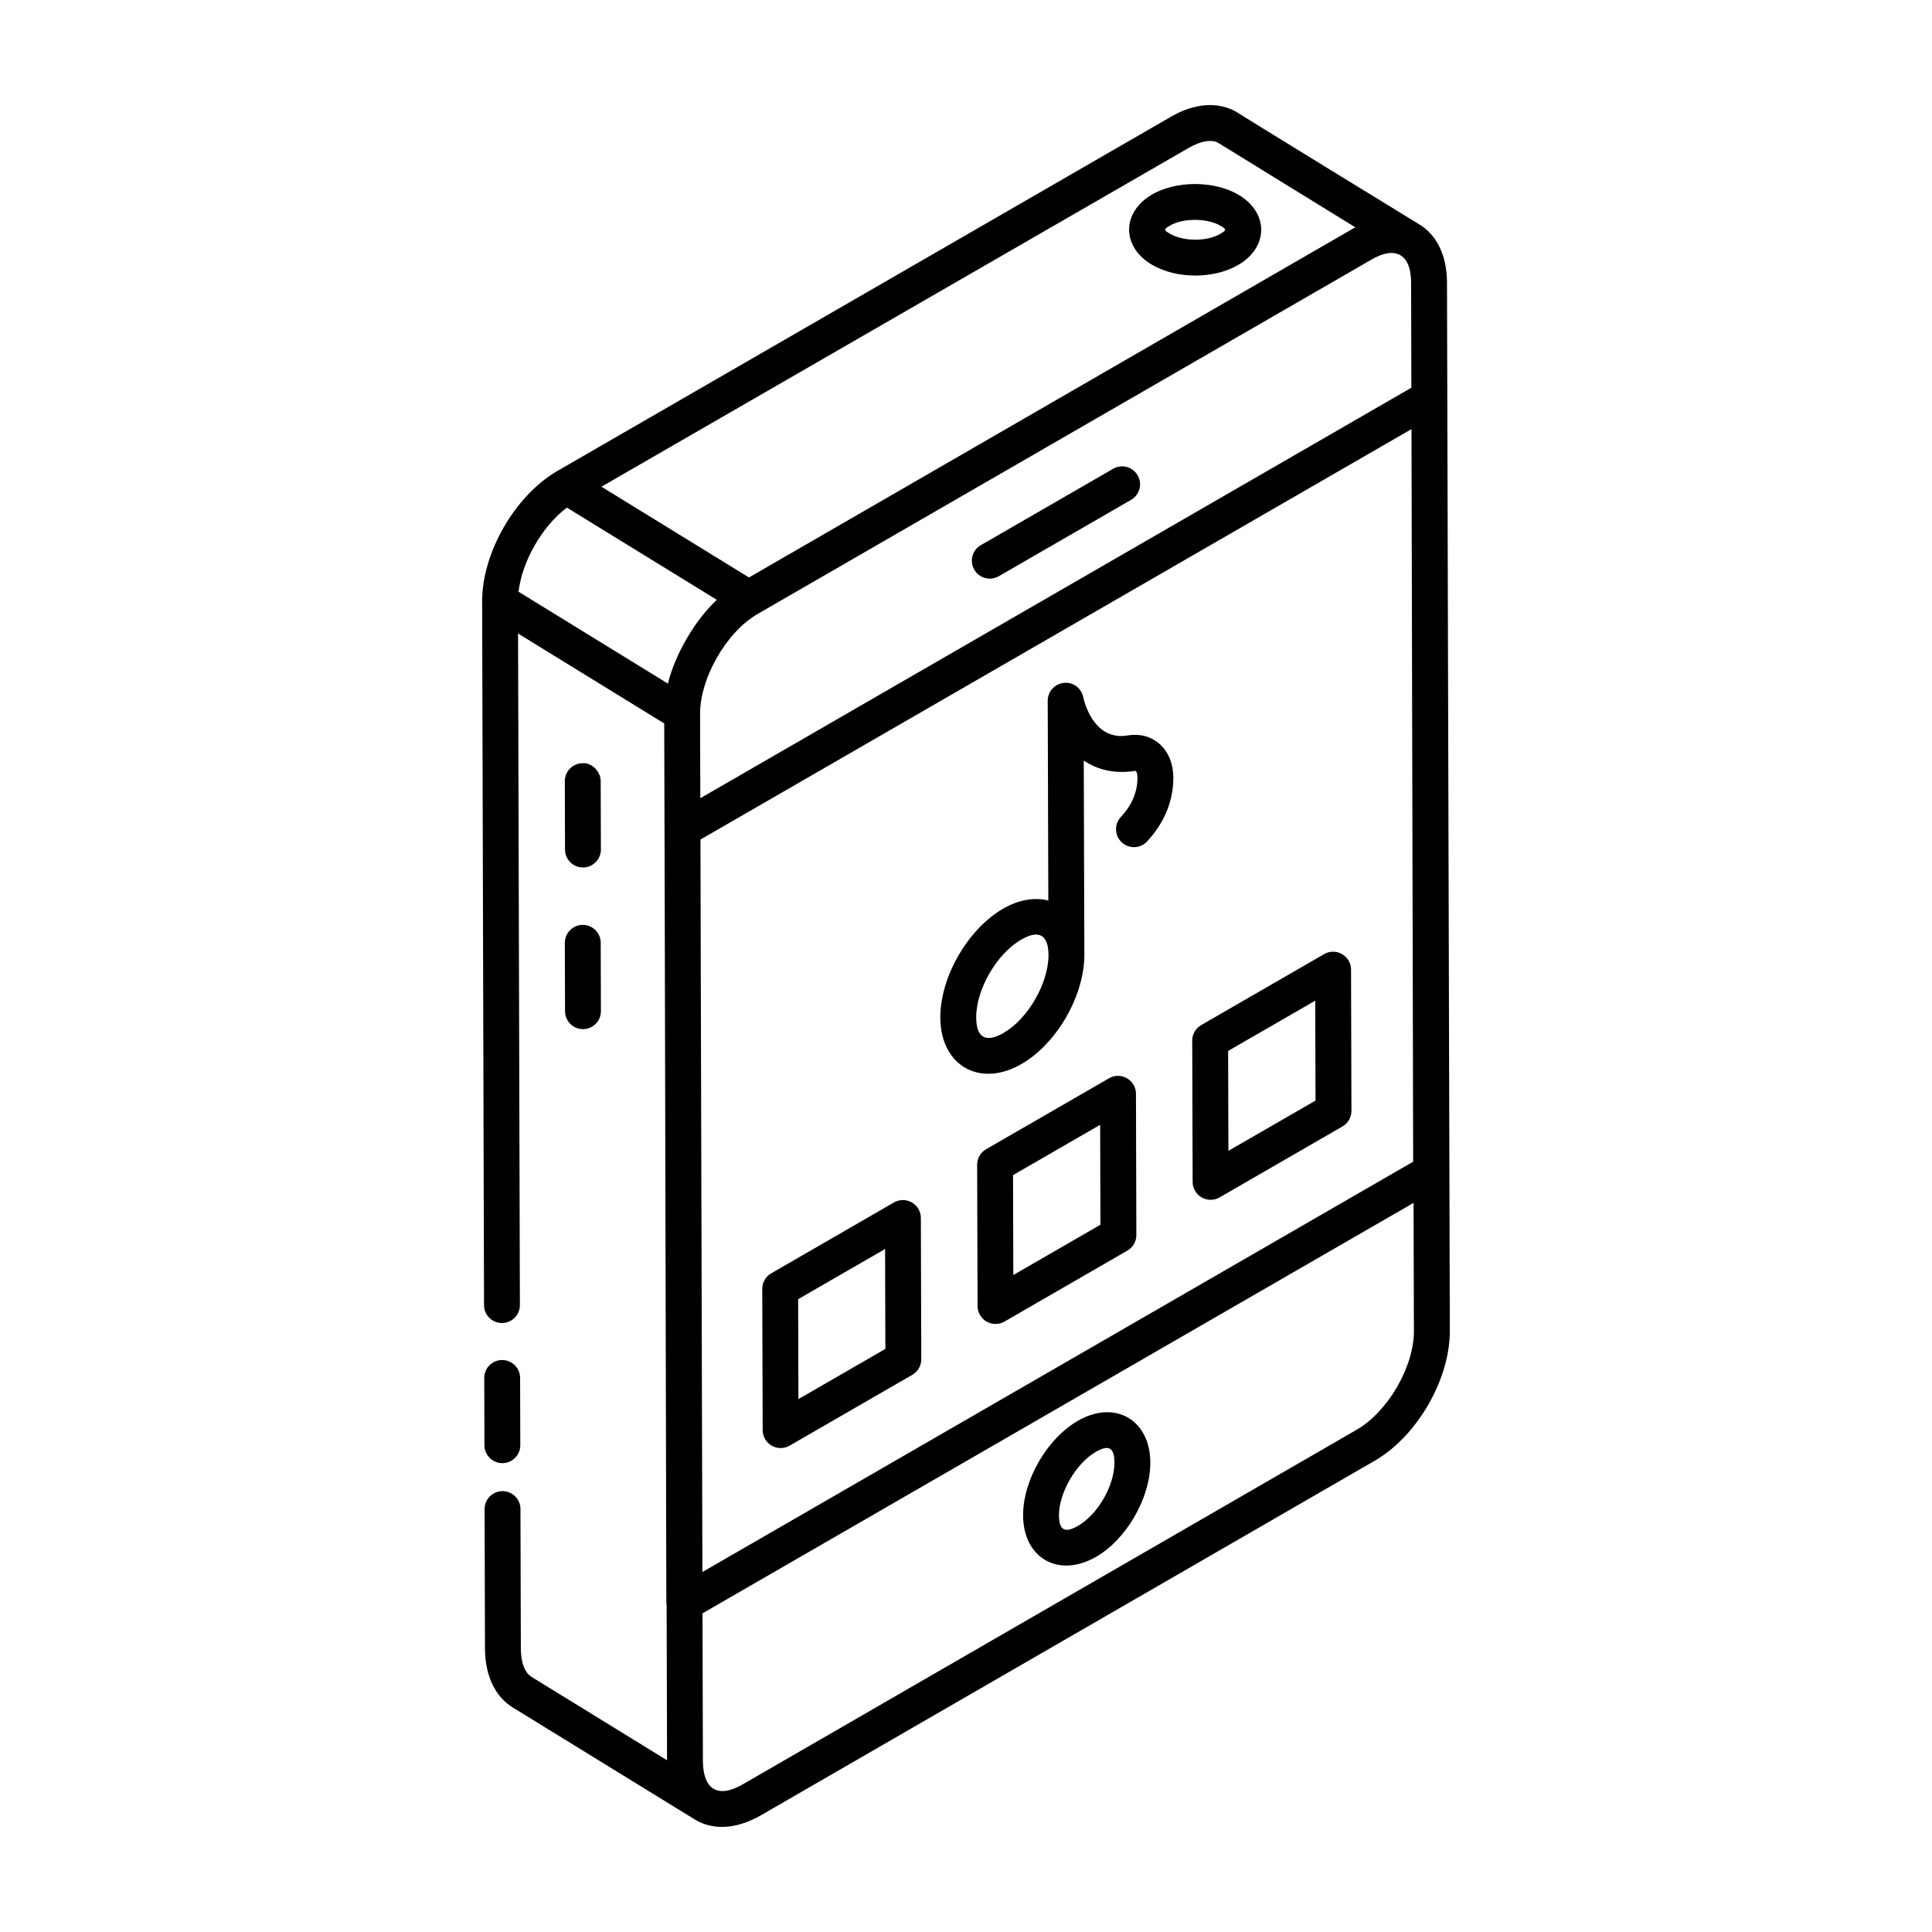 <?xml version="1.0" encoding="UTF-8"?>
<!-- Uploaded to: SVG Find, www.svgrepo.com, Generator: SVG Find Mixer Tools -->
<svg fill="#000000" width="800px" height="800px" version="1.1" viewBox="144 144 512 512" xmlns="http://www.w3.org/2000/svg">
 <g>
  <path d="m279.95 596.54c4.953 3.047-17.945-11.047 48.457 29.812 5.441 3.106 11.754 1.879 17.23-1.273l162.55-93.895c11.336-6.477 20.125-21.68 20.031-34.629-0.02-7.598-0.758-280.24-0.75-277.78-0.055-7.203-2.766-12.699-7.629-15.484-0.953-0.547-49.168-30.148-48.207-29.656-4.922-2.766-11.047-2.316-17.266 1.273-40.695 23.492-122.09 70.48-162.79 93.977-11.152 6.543-19.832 21.641-19.805 34.504l0.5 186.49c0.008 2.617 2.137 4.738 4.754 4.738h0.008c2.629-0.008 4.754-2.141 4.742-4.766l-0.484-177.96 38.734 23.832 0.145 52.629 0.418 180.5c0 0.098 0.066 0.176 0.074 0.27l0.113 41.367-35.879-22.074c-1.793-1.086-2.812-3.699-2.867-7.301l-0.102-37.211c-0.008-2.617-2.137-4.738-4.754-4.738h-0.008c-2.629 0.008-4.754 2.141-4.742 4.766l0.102 37.277c0.117 7.055 2.762 12.5 7.422 15.328zm64.844-289.84c214.14-123.62 145.37-83.926 162.6-93.875 6.051-3.57 10.504-1.879 10.562 6l0.074 27.926-188.44 108.78-0.062-22.441c0-0.012 0.008-0.023 0.008-0.035-0.027-9.141 6.801-21.477 15.254-26.352zm173.71 145.16-188.36 108.74-0.449-165.91-0.066-28.203 188.43-108.77c0.676 295.71 0.352 154.25 0.445 194.14zm0.203 44.754c0.074 9.504-6.898 21.555-15.262 26.332l-162.57 93.902c-6.793 3.918-10.488 1.238-10.602-6.031l-0.105-39.266 188.44-108.78 0.09 33.824c0.004 0.008 0.004 0.016 0.004 0.02zm-59.598-313.47c3.156-1.809 6.016-2.254 7.676-1.316l36.426 22.441c-0.055 0.031-0.105 0.062-0.16 0.09-0.152 0.086-0.301 0.117-0.453 0.207-16.383 9.461 59.309-34.25-160.11 92.469l-39.102-24.051zm-164.89 95.375 39.75 24.445c-5.961 5.543-11.156 14.691-12.969 22.199-1.738-1.07-41.676-25.637-39.582-24.348 0.949-8.098 6.258-17.34 12.801-22.297z"/>
  <path d="m277.14 531.75c2.629-0.004 4.754-2.141 4.742-4.766l-0.047-17.824c-0.008-2.617-2.137-4.738-4.754-4.738h-0.008c-2.629 0.004-4.754 2.141-4.742 4.766l0.047 17.824c0.008 2.617 2.137 4.738 4.754 4.738z"/>
  <path d="m298.49 373.89h0.02c2.617-0.008 4.742-2.144 4.734-4.766l-0.055-18.125c-0.008-2.637-2.523-4.981-4.773-4.738-2.617 0.008-4.742 2.144-4.734 4.766l0.055 18.125c0.012 2.621 2.137 4.738 4.754 4.738z"/>
  <path d="m293.74 411.99c0.008 2.621 2.137 4.738 4.754 4.738h0.02c2.617-0.008 4.742-2.144 4.734-4.766l-0.055-18.121c-0.008-2.621-2.137-4.738-4.754-4.738h-0.02c-2.617 0.008-4.742 2.144-4.734 4.766z"/>
  <path d="m408.68 296.71 35.07-20.246c2.273-1.312 3.055-4.219 1.734-6.492-1.309-2.289-4.223-3.055-6.488-1.742l-35.07 20.246c-2.273 1.312-3.055 4.219-1.734 6.492 1.293 2.266 4.199 3.055 6.488 1.742z"/>
  <path d="m429.64 520.53c-8.16 4.707-14.527 15.715-14.508 25.059 0.02 11.27 9.367 16.738 19.336 10.992 8.086-4.664 14.398-15.641 14.379-24.996-0.039-11.363-9.402-16.715-19.207-11.055zm0.074 27.816c-3.383 1.969-5.059 1.348-5.078-2.777-0.02-5.945 4.547-13.801 9.758-16.809 3.586-2.074 4.934-0.969 4.949 2.852 0.016 6.055-4.394 13.719-9.629 16.734z"/>
  <path d="m449.37 214.21c6.481 3.738 16.27 3.777 22.781-0.008 8.086-4.684 8.141-13.922-0.066-18.66-6.394-3.691-16.402-3.699-22.781 0.008-8.117 4.715-8.105 13.941 0.066 18.66zm4.707-10.441c3.461-2.012 9.773-2 13.258 0.008 1.648 0.949 1.844 1.16 0.039 2.211-3.492 2.043-9.699 2.043-13.246-0.008-1.789-1.027-1.824-1.18-0.051-2.211z"/>
  <path d="m442.82 338.9c-8.68 1.457-11.344-8.246-11.77-10.211-0.52-2.371-2.664-3.988-5.16-3.715-2.414 0.266-4.242 2.309-4.234 4.738l0.16 52.941c-3.641-0.926-7.832-0.234-11.957 2.141-9.367 5.41-16.68 18.074-16.664 28.828 0.039 12.852 10.484 18.723 21.52 12.348 9.301-5.375 16.562-17.934 16.645-28.695 0-0.016 0.008-0.027 0.008-0.047v-0.066c0-0.039 0.008-0.078 0.008-0.121 0-0.035-0.012-0.062-0.012-0.098l-0.156-51.383c3.492 2.348 8.004 3.629 13.785 2.719 0.121 0.098 0.453 0.672 0.445 1.949-0.027 3.723-1.504 7.18-4.398 10.277-1.793 1.918-1.691 4.926 0.223 6.715 1.93 1.805 4.93 1.695 6.723-0.227 4.512-4.828 6.914-10.602 6.961-16.703 0.02-3.863-1.316-7.148-3.777-9.246-2.246-1.91-5.18-2.672-8.348-2.144zm-32.859 78.836c-4.727 2.715-7.238 1.293-7.258-4.137-0.02-7.414 5.441-16.836 11.91-20.57 4.66-2.731 7.199-1.328 7.25 3.973v0.125c-0.012 7.461-5.449 16.883-11.902 20.609z"/>
  <path d="m385.65 462.66c-1.465-0.844-3.277-0.84-4.742 0.004l-32.527 18.781c-1.477 0.855-2.387 2.426-2.375 4.133l0.113 37.434c0.008 1.695 0.91 3.258 2.387 4.109 1.465 0.844 3.277 0.84 4.742-0.004l32.527-18.781c1.477-0.855 2.387-2.426 2.375-4.133l-0.113-37.434c-0.012-1.699-0.91-3.262-2.387-4.109zm-30.059 52.113-0.074-26.477 23.039-13.297 0.074 26.477z"/>
  <path d="m437.91 429.75-32.582 18.809c-1.477 0.855-2.387 2.426-2.375 4.133l0.113 37.434c0.008 1.695 0.91 3.258 2.387 4.109 1.465 0.844 3.277 0.84 4.742-0.004l32.574-18.809c1.477-0.855 2.387-2.426 2.375-4.133l-0.102-37.434c-0.004-3.598-3.93-5.949-7.133-4.106zm-25.371 52.141-0.074-26.477 23.086-13.324 0.074 26.477z"/>
  <path d="m502.04 400.95c0-1.695-0.91-3.258-2.387-4.102-1.465-0.855-3.277-0.844-4.742 0l-32.582 18.809c-1.477 0.855-2.387 2.426-2.375 4.133l0.113 37.434c0.008 1.695 0.91 3.258 2.387 4.109 1.465 0.844 3.277 0.84 4.742-0.004l32.574-18.809c1.477-0.855 2.387-2.426 2.375-4.133zm-32.5 48.035-0.074-26.477 23.086-13.324 0.074 26.477z"/>
 </g>
</svg>